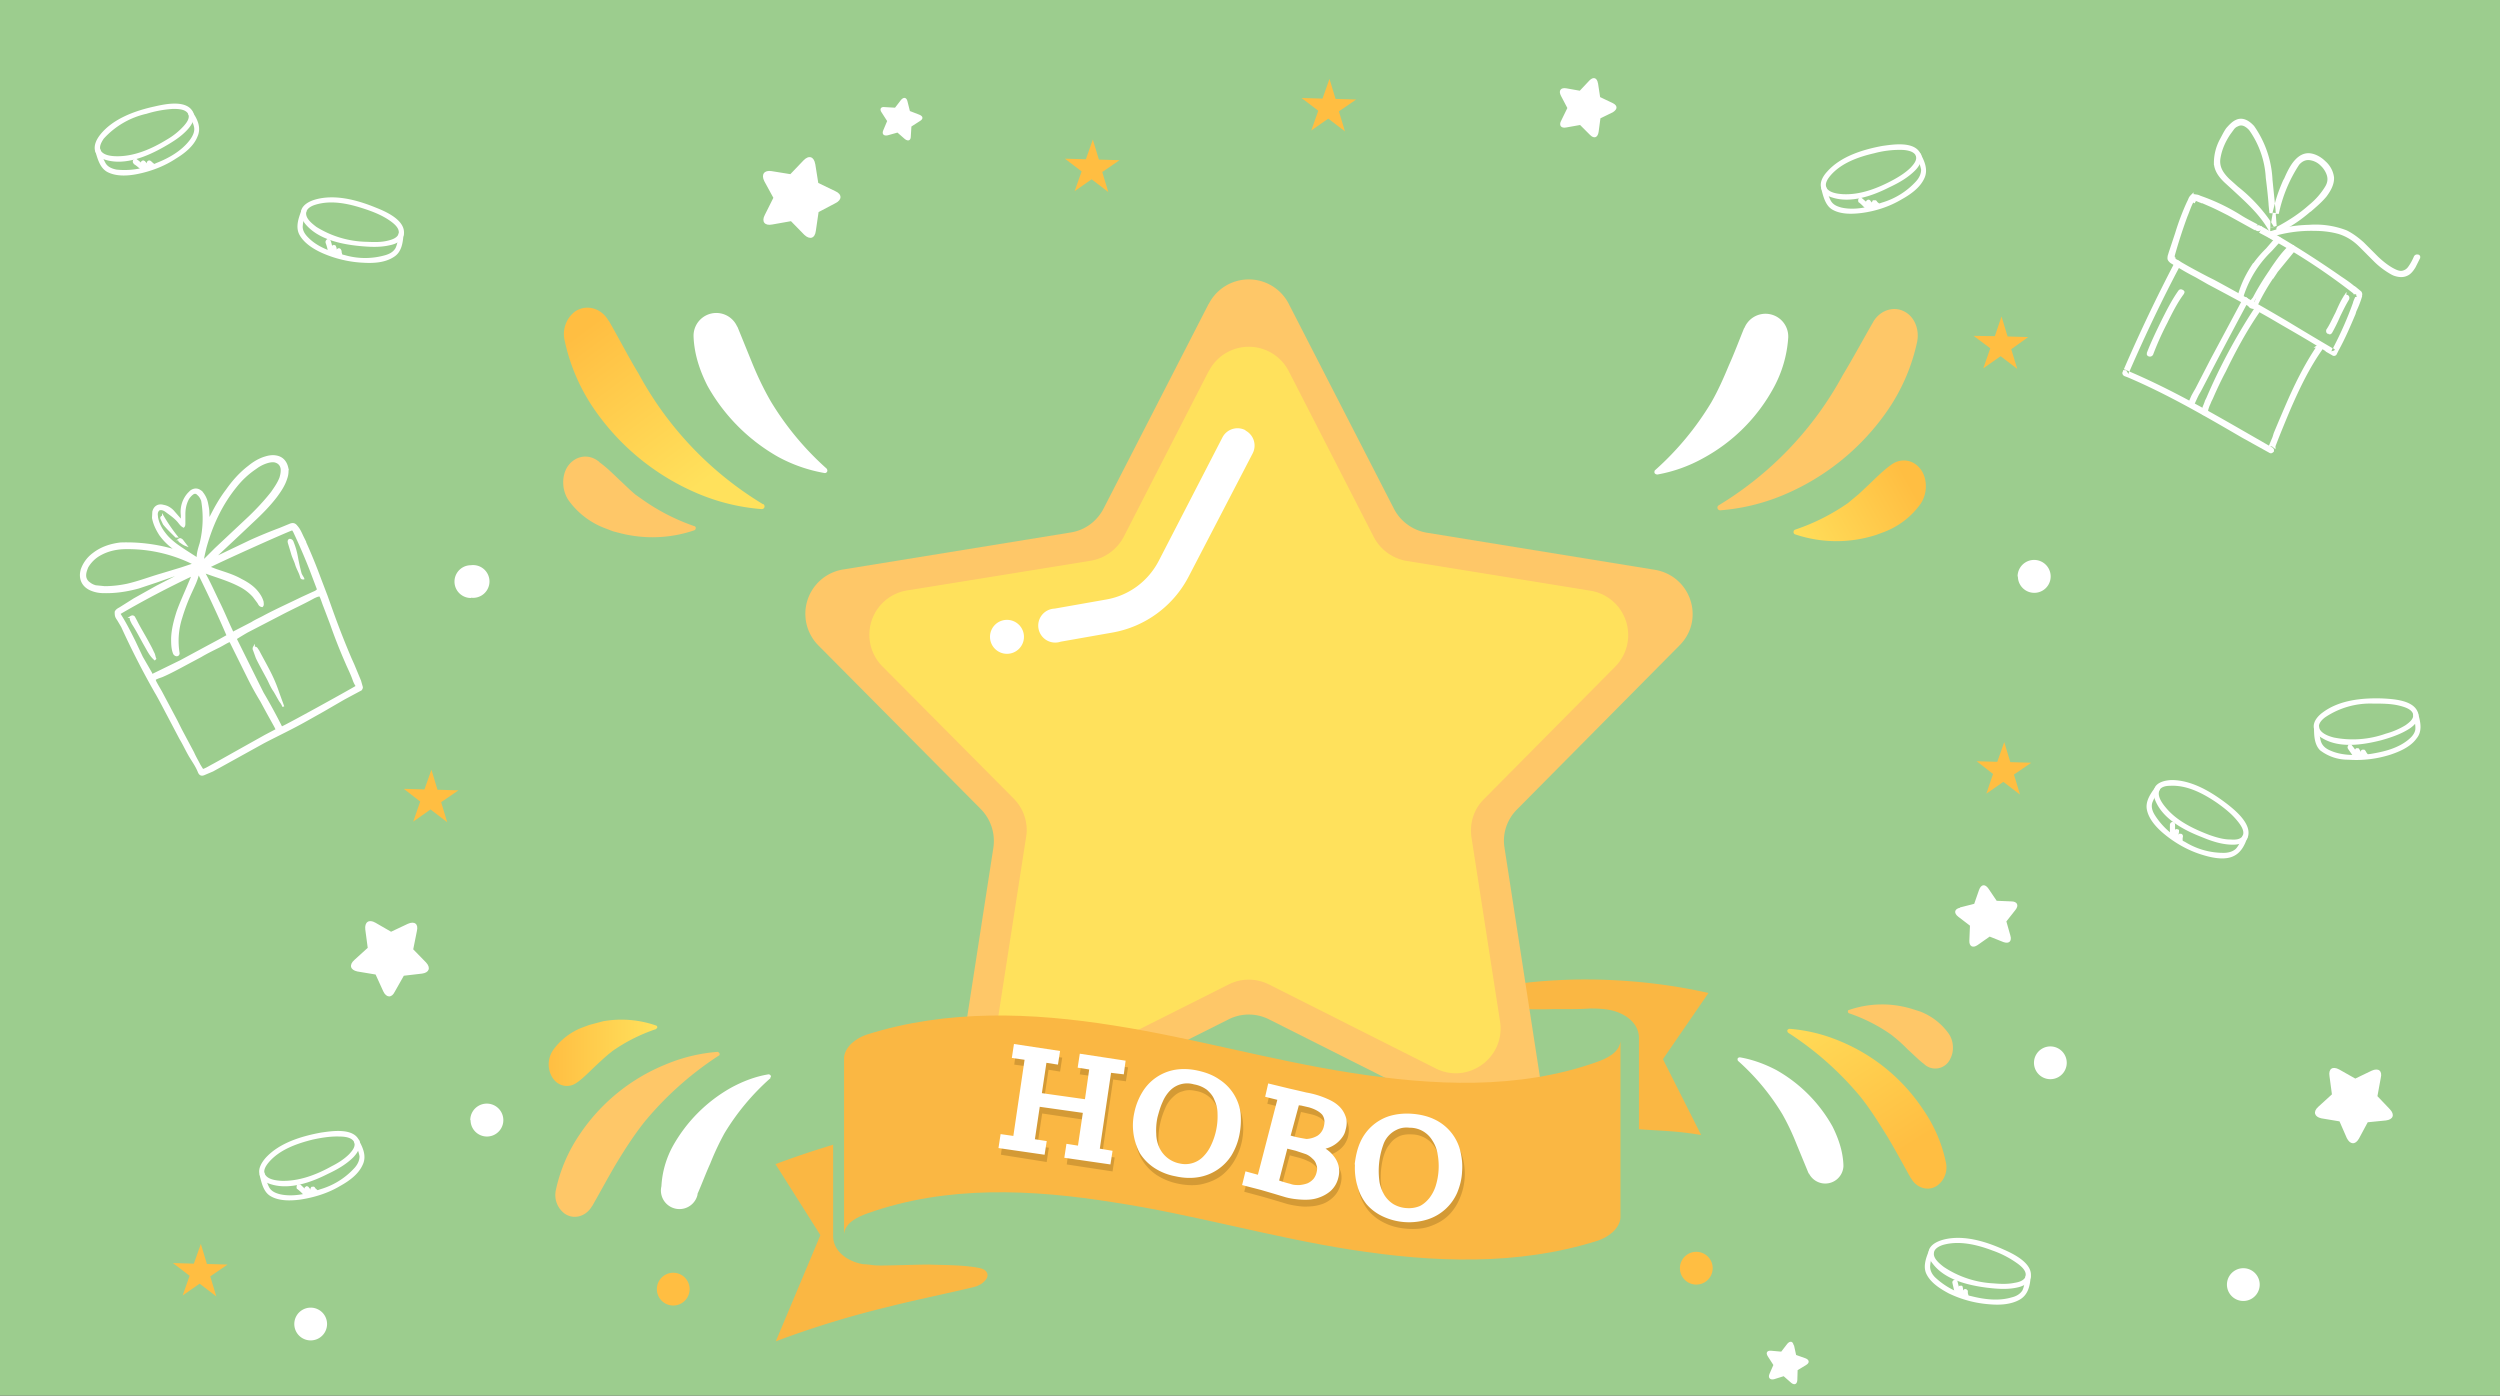 <svg xmlns="http://www.w3.org/2000/svg" fill="none" viewBox="0 0 824 460"><rect x="0" y="0" width="824" height="460" fill="#333333" stroke="none"/><g clip-path="url(#a)"><path fill="#9CCD8E" d="M0 0h824v460H0z"/><path fill="#FAB743" d="M563.2 327.3c-36.8-8.3-67-2.6-69.3-1.9-.9.3-1.8.6-2.5 1.2-1 .6-1.8 1.3-2 2.5-.2.4-.2.7 0 1 .1.6.6.9 1 1 1.3.6 2.6.6 4 .8l4.4.5a130.1 130.1 0 0 0 13.4.2h5.1a93.2 93.2 0 0 0 6.9-.2c2.2 0 4.1.1 5.9.4 4.9.8 10 4 10.1 9.2v30.2c6.6.5 12.4.5 20.5 1.9l-12.6-25 15-21.8Z"/><path fill="#FEC768" d="M398.4 100.2a14.8 14.8 0 0 1 26.4 0l34.7 67.6a15 15 0 0 0 10.9 7.8l75 12.2c12 2 16.7 16.5 8.1 25l-53.5 54c-3.3 3.3-4.9 8-4.1 12.7l11.6 75.1c1.8 12-10.6 21-21.4 15.5L418.3 336a14.8 14.8 0 0 0-13.4 0l-67.8 34a14.8 14.8 0 0 1-21.3-15.5l11.6-75a15 15 0 0 0-4.1-12.8l-53.6-54a14.8 14.8 0 0 1 8.2-25l75-12.2c4.6-.7 8.6-3.6 10.8-7.8l34.7-67.6Z"/><path fill="#FFE15C" d="M398.4 122.4a14.8 14.8 0 0 1 26.4 0l28 54.6c2.2 4.2 6.2 7.1 10.9 7.9l60.5 9.8a14.8 14.8 0 0 1 8.2 25l-43.2 43.6c-3.4 3.3-4.9 8-4.2 12.7l9.4 60.6c1.9 12-10.6 21-21.3 15.5l-54.8-27.6a14.8 14.8 0 0 0-13.4 0L350.2 352a14.8 14.8 0 0 1-21.4-15.5l9.4-60.6c.8-4.6-.8-9.4-4.1-12.7l-43.2-43.5a14.8 14.8 0 0 1 8.1-25.1l60.6-9.8c4.6-.8 8.6-3.7 10.8-7.9l28-54.6Z"/><path fill="#fff" fill-rule="evenodd" d="M410.5 141.9a5.6 5.6 0 0 1 2.4 7.5L391.8 190a35.2 35.2 0 0 1-25.2 18.5l-17 3a5.6 5.6 0 1 1-2-10.9l17-3c7.5-1.3 13.8-6 17.3-12.7l21-40.7a5.6 5.6 0 0 1 7.6-2.4Z" clip-rule="evenodd"/><circle cx="331.9" cy="209.9" r="5.6" fill="#fff"/><path fill="#FAB743" d="M323.4 423.2c1.4-1 2.7-2.4 1.8-3.9-.6-1-2-1.3-3.1-1.5-5.2-.9-10.7-.8-16-1-3.7 0-14.8.4-16.7.3-1.6 0-3.2-.4-4.8-.4-4.9-.8-9.9-4-10-9.2v-30.2c-6.3 1.9-12.6 4-19 6.4l14.8 23.4-14.7 35a315 315 0 0 1 37.6-11.5c7.6-2 26.9-6 28.7-6.7l1.4-.7Z"/><path fill="#FAB743" d="M526.4 350c-26.1 9.3-54.2 7.8-81.1 3.6-26.3-4.1-52-11.5-78.2-15.6-27-4.3-54.9-5.4-81.4 3-3.1 1-7 3.6-7.5 7.4v58.3c.4-3.8 4.7-5.7 7.8-6.8 26.1-9.3 54.2-7.9 81.1-3.6 26.3 4 51.9 11.5 78.2 15.6 26.9 4.2 54.9 5.4 81.4-3 3-1 7-3.6 7.4-7.4v-58.3c-.4 3.8-4.6 5.7-7.7 6.8Z"/><path fill="#fff" d="M254 355.3a78.2 78.2 0 0 0-15.2 18.2 87.5 87.5 0 0 0-4.7 10c-1.5 3.3-2.7 6.6-4.2 10v.3A6.1 6.1 0 0 1 218 391a31 31 0 0 1 3.8-13.3 50.1 50.1 0 0 1 19-19.1c4-2.2 8.2-3.8 12.5-4.5.3 0 .7.2.8.6 0 .2-.1.5-.3.6Z"/><path fill="#FEC768" d="M236.8 348a108.4 108.4 0 0 0-24.4 21.8c-3.4 4.3-6.3 8.8-9.1 13.4-2.8 4.7-5.3 9.4-8.1 14.3l-.1.1c-2 3.4-6 4.5-9 2.4a7.6 7.6 0 0 1-2.9-7.7A51.8 51.8 0 0 1 191 374a62.3 62.3 0 0 1 28.5-23.2 55 55 0 0 1 16.9-4.1c.4 0 .7.3.8.7 0 .3-.1.5-.4.6Z"/><path fill="url(#b)" d="M216.2 339.2a55.9 55.9 0 0 0-14.3 7.2l-1.5 1.2-1.5 1.3-1.4 1.3-1.4 1.3c-1.8 1.7-3.5 3.5-5.5 5l-.3.2c-2.8 2.2-6.7 1.4-8.5-2a8.4 8.4 0 0 1 .5-8.6 21.4 21.4 0 0 1 9.8-7.5l2.2-.8 4.5-1.2a34.7 34.7 0 0 1 17.4 1.4c.4.1.5.5.4.8l-.4.4Z"/><path fill="#fff" d="M572.9 349.7a76 76 0 0 1 14.6 17.6c1.8 3.2 3.3 6.4 4.6 9.7l4 9.7.2.2a6 6 0 0 0 11.3-2.6c-.1-4.6-1.6-9-3.6-13a48.4 48.4 0 0 0-18.5-18.6c-3.8-2-7.9-3.5-12-4.2-.4 0-.8.2-.8.6 0 .2 0 .4.2.6Z"/><path fill="url(#c)" d="M589.4 340.4a104.4 104.4 0 0 1 23.8 21.1c3.2 4 6 8.5 8.8 13 2.7 4.5 5.1 9 7.8 13.8l.1.1c1.9 3.3 5.8 4.4 8.7 2.3a7.4 7.4 0 0 0 2.8-7.4c-1.3-6.5-4-12.5-7.6-17.7a60.6 60.6 0 0 0-27.5-22.5 53.4 53.4 0 0 0-16.4-4c-.4 0-.8.3-.8.6s.1.5.3.7Z"/><path fill="#FEC768" d="M609.5 334a54.6 54.6 0 0 1 13.8 7l1.5 1.2 1.4 1.2 1.4 1.3 1.3 1.3c1.8 1.6 3.4 3.3 5.4 4.8l.2.2a5.4 5.4 0 0 0 8.3-2c1.4-2.6 1.1-6-.5-8.3a20.7 20.7 0 0 0-9.4-7.3l-2.2-.7a33.5 33.5 0 0 0-21.3.2c-.3 0-.4.4-.3.7 0 .2.2.3.4.4Z"/><path fill="#fff" d="M272.4 154.4a96.3 96.3 0 0 1-18.4-22.2c-2.3-4-4.2-8-5.9-12.1l-5-12.3-.2-.3a7.5 7.5 0 0 0-14.3 3.4c.2 5.7 2 11.2 4.6 16.3a61.2 61.2 0 0 0 23.3 23.4 50 50 0 0 0 15.2 5.3c.5.1.9-.2 1-.7 0-.3-.1-.6-.3-.8Z"/><path fill="url(#d)" d="M251.5 166.2a113.2 113.2 0 0 1-41-43c-3.4-5.6-6.4-11.5-9.8-17.4l-.2-.2c-2.3-4-7.2-5.5-11-2.9a9.3 9.3 0 0 0-3.4 9.5 63.2 63.2 0 0 0 9.5 22.3 78.6 78.6 0 0 0 34.7 28.3 67.2 67.2 0 0 0 20.7 5 .9.9 0 0 0 .5-1.7Z"/><path fill="#FEC768" d="M228.8 173.4a67.7 67.7 0 0 1-17.4-9l-2-1.4-1.7-1.5-1.7-1.6a68 68 0 0 0-1.7-1.6c-2.2-2.1-4.3-4.2-6.8-6 0-.2-.2-.2-.3-.3-3.5-2.7-8.2-1.7-10.5 2.4-1.7 3.3-1.3 7.6.7 10.5a26.1 26.1 0 0 0 12 9.2l2.6 1c1.9.5 3.7 1 5.5 1.3a42.6 42.6 0 0 0 21.3-1.6c.4-.1.6-.6.5-1-.1-.2-.3-.4-.5-.4Z"/><path fill="#fff" d="M545.6 154.9a96.3 96.3 0 0 0 18.4-22.2c2.3-4 4.1-8.1 5.8-12.2 1.8-4 3.3-8 5-12.2l.2-.3a7.5 7.5 0 0 1 14.4 3.3 39.9 39.9 0 0 1-4.7 16.3 57.7 57.7 0 0 1-23.3 23.4 48.6 48.6 0 0 1-15.1 5.4c-.5 0-1-.3-1-.7 0-.3 0-.6.3-.8Z"/><path fill="#FEC768" d="M566.4 166.6a113.1 113.1 0 0 0 41-43c3.4-5.6 6.5-11.4 9.9-17.3l.1-.2c2.4-4.1 7.3-5.5 11-3 3 2 4.2 6 3.5 9.5a63.2 63.2 0 0 1-9.5 22.3 78.6 78.6 0 0 1-34.7 28.3 67.2 67.2 0 0 1-20.7 5 .9.9 0 0 1-.6-1.6Z"/><path fill="url(#e)" d="M591.6 174.6a68.7 68.7 0 0 0 17.5-8.8l1.8-1.5 1.8-1.5 1.7-1.6 1.7-1.6c2.2-2.1 4.4-4.3 6.8-6.1l.3-.2c3.5-2.7 8.2-1.8 10.5 2.4 1.7 3.3 1.3 7.5-.7 10.4a26.2 26.2 0 0 1-11.9 9.2l-2.7 1a42.6 42.6 0 0 1-26.8-.2.8.8 0 0 1-.4-1c0-.2.2-.4.4-.5Z"/><path fill="#fff" d="M155.2 197a5.4 5.4 0 1 0 0-10.7 5.4 5.4 0 0 0 0 10.8Zm-.2 172.2a5.4 5.4 0 1 1 10.9 0 5.4 5.4 0 0 1-10.8 0Z"/><path fill="#FFBE42" d="M216.5 424.9a5.4 5.4 0 1 1 10.8 0 5.4 5.4 0 0 1-10.8 0ZM360.2 46l2 6.6 6.8.2-5.7 3.9 2 6.6-5.5-4.2-5.6 3.9 2.3-6.5-5.5-4.2 6.9.2 2.3-6.5Zm-218 207.7 2 6.6 6.9.2-5.7 3.9 2 6.6-5.5-4.2-5.7 4 2.3-6.6-5.4-4.2 6.8.2 2.3-6.5ZM66.2 410l2 6.6 6.8.2-5.7 3.9 2 6.6-5.5-4.2-5.6 3.9 2.3-6.5-5.5-4.2 6.9.2 2.3-6.5Z"/><path fill="#fff" d="M665 190a5.4 5.4 0 1 1 10.9 0 5.4 5.4 0 0 1-10.8 0Z"/><path fill="#FFBE42" d="M553.7 418a5.4 5.4 0 1 1 10.8 0 5.4 5.4 0 0 1-10.8 0Z"/><path fill="#fff" d="M670.4 350.3a5.4 5.4 0 1 1 10.8 0 5.4 5.4 0 0 1-10.8 0Zm63.6 73.1a5.4 5.4 0 1 1 10.8 0 5.4 5.4 0 0 1-10.8 0Zm-637 13a5.4 5.4 0 1 1 10.8 0 5.4 5.4 0 0 1-10.8 0Z"/><path fill="#FFBE42" d="m438.2 26 2 6.6 6.8.2-5.7 3.9 2 6.6-5.5-4.2-5.6 3.9 2.3-6.5-5.5-4.2 6.9.2 2.3-6.5Zm222.4 218.6 2 6.6 6.9.2-5.7 3.9 2 6.6-5.5-4.2-5.6 3.9 2.2-6.5-5.4-4.2 6.8.2 2.3-6.5Zm-.9-140.3 2 6.6 6.8.2-5.6 4 2 6.5-5.5-4.2-5.7 4 2.3-6.6-5.5-4.1 7 .1 2.2-6.5Z"/><path fill="#fff" d="m526.7 27.4.7 4.6 4.2 2c1.6.8 1.6 2 0 3l-4.1 2-.6 4.5c-.3 1.9-1.5 2.3-2.8 1l-3.3-3.3-4.5.8c-1.8.4-2.6-.7-1.7-2.3l2-4.1-2.1-4c-.9-1.7-.1-2.8 1.7-2.5l4.5.8 3.2-3.4c1.3-1.3 2.5-.9 2.8 1ZM268.7 54l1 6.3 5.6 2.7c2.3 1 2.3 2.9 0 4l-5.5 2.9-.9 6.2c-.3 2.5-2 3-3.8 1.3l-4.4-4.5-6.2 1.1c-2.5.5-3.6-1-2.4-3.2l2.8-5.6-3-5.5c-1.1-2.2 0-3.7 2.4-3.3l6.2 1 4.3-4.5c1.8-1.9 3.5-1.3 3.9 1.2Zm30.4-20.6.8 3.2 3.1 1.2c1.3.5 1.4 1.4.2 2.1l-2.8 1.8-.2 3.3c0 1.3-.9 1.7-2 .8l-2.4-2.1-3.2.9c-1.3.3-2-.4-1.5-1.6l1.3-3.1-1.8-2.8c-.8-1.1-.3-2 1-1.8l3.4.2 2-2.6c.9-1 1.8-.8 2.1.5Zm292.2 410 .7 3.2 3.1 1.1c1.3.5 1.4 1.5.2 2.2l-2.8 1.7-.1 3.3c-.1 1.4-1 1.7-2 .9l-2.5-2.2-3.2 1c-1.3.3-2-.5-1.5-1.7l1.3-3-1.8-2.8c-.8-1.2-.3-2 1-1.9l3.4.3 2-2.6c.9-1 1.8-.9 2.1.5ZM123.7 304.1l5.2 3 5.5-2.6c2.2-1 3.6 0 3 2.4l-1.2 6 4.2 4.3c1.7 1.8 1 3.4-1.3 3.7l-6 .7-3 5.3c-1 2.1-2.8 2-3.8-.2l-2.5-5.5-6-1c-2.4-.5-2.8-2.2-1-3.8l4.4-4-.8-6c-.3-2.5 1.2-3.5 3.3-2.3ZM771 352.5l5.3 3 5.4-2.6c2.2-1 3.6 0 3 2.4l-1.1 6 4.1 4.3c1.7 1.8 1.1 3.4-1.3 3.7l-6 .6-2.9 5.4c-1.2 2.1-2.9 2-4-.2l-2.4-5.5-6-1c-2.3-.5-2.8-2.2-1-3.8l4.5-4.1-.8-6c-.4-2.4 1-3.4 3.2-2.2Zm-125-53.4 4.7-1.2 1.6-4.6c.7-1.9 2-2 3.1-.4l2.7 4 4.8.2c2 0 2.6 1.3 1.4 2.8l-3 3.8 1.3 4.6c.6 1.9-.4 2.9-2.3 2.2l-4.5-1.8-4 2.8c-1.6 1.1-2.8.4-2.7-1.5l.2-4.9-3.8-2.9c-1.6-1.2-1.4-2.6.5-3Z"/><path fill="#D49A35" fill-rule="evenodd" d="m345 382.9.7-4.6-3.8-.6 1.6-10.7 14.1 2.1-1.5 10.7-3.9-.5-.6 4.5 15.1 2.3.7-4.6-4.2-.6 3.7-25.1 4.2.6.7-4.6-15.2-2.2-.7 4.5 3.9.6-1.5 9.9-14.2-2.1 1.5-9.9 3.8.6.7-4.6-15.2-2.2-.6 4.5 4.2.6-3.8 25.2-4.2-.6-.6 4.5L345 383Zm36.8-25.5a16.2 16.2 0 0 0-4.5 4.9 20.9 20.9 0 0 0-3 13.8c.3 2.3 1 4.4 2.2 6.3a16 16 0 0 0 4.6 4.8 20 20 0 0 0 7 2.9c2.8.6 5.3.7 7.6.3 2.4-.5 4.5-1.3 6.3-2.5 1.9-1.3 3.4-3 4.6-4.9a21 21 0 0 0 3-13.8 15.9 15.9 0 0 0-7-11.2 21 21 0 0 0-14.5-3.1c-2.4.4-4.4 1.2-6.3 2.5Zm15.4 26.1a8.2 8.2 0 0 1-7.6 2.2 9.3 9.3 0 0 1-6.8-5.3c-.6-1.3-1-2.8-1-4.5a25.6 25.6 0 0 1 2.2-10.5 10 10 0 0 1 2.5-3.7c1-1 2-1.7 3.3-2 1.3-.5 2.8-.5 4.5-.1a9.1 9.1 0 0 1 6.8 5.3c.6 1.2 1 2.7 1 4.4a22 22 0 0 1-2.2 10.5 13 13 0 0 1-2.7 3.7Zm55.6-10a16.2 16.2 0 0 0-3.8 5.6 21 21 0 0 0-1 14.1c.7 2.2 1.7 4.2 3.1 5.9a16 16 0 0 0 5.3 4c2.2 1.1 4.7 1.7 7.4 1.9 2.7.2 5.3 0 7.5-.8 2.3-.8 4.3-1.9 5.9-3.4 1.6-1.5 2.9-3.4 3.8-5.5a20.5 20.5 0 0 0 1-14.1 15.9 15.9 0 0 0-8.5-10 19.2 19.2 0 0 0-7.4-1.9c-2.7-.2-5.2.1-7.5.9-2.3.7-4.2 1.9-5.8 3.4Zm19 23.7a8 8 0 0 1-3 2.5c-1.2.6-2.6.8-4.2.7a9.8 9.8 0 0 1-4.5-1.3 9.3 9.3 0 0 1-3-2.9c-.8-1.2-1.3-2.6-1.7-4.3a25.6 25.6 0 0 1 .6-10.7c.5-1.6 1.1-3 2-4 .8-1.2 1.8-2 3-2.6 1.2-.6 2.7-.8 4.4-.7a9.1 9.1 0 0 1 7.5 4.2c.8 1.2 1.3 2.7 1.6 4.3.4 1.7.5 3.5.4 5.4a22 22 0 0 1-1 5.3 13 13 0 0 1-2.1 4Zm-37.1-17Zm-23.4 8.2-1.2 4.4 6.3 1.7 4.1 1.2 4 1.2c1.7.4 3.5.7 5.3.8 1.8 0 3.6-.1 5.2-.6 1.6-.4 3-1.2 4.2-2.3a8.4 8.4 0 0 0 2.6-4.3 8 8 0 0 0 .2-4 8 8 0 0 0-1.6-3 10.5 10.5 0 0 0-2.7-2.7 9.5 9.5 0 0 0 5.4-3.5c.5-.8 1-1.7 1.2-2.6.4-1.7.4-3.3-.2-4.7a8.2 8.2 0 0 0-2.3-3.4c-1.1-1-2.4-1.7-3.8-2.2a29 29 0 0 0-6.6-2 551.6 551.6 0 0 0-5.7-1.3l-6.9-1.8-1.1 4.5 4 1-6.3 24.6-4.1-1Zm25.8-14.7c-.3 1.2-1 2.1-2 2.8-1 .7-2.2 1-3.7 1.2a55.8 55.8 0 0 1-3.7-.8l-1.5-.4 2.6-10 .9.2 2.6.6c2 .5 3.4 1.3 4.2 2.4.8 1 1 2.2.6 4Zm-3.5 17.2c-.5.6-1.2 1-1.9 1.4a9 9 0 0 1-2.6.6c-1 0-2-.1-3-.4a38 38 0 0 1-3.8-1.2l2.8-10.5 2.7.7c1.2.3 2.3.7 3.3 1.2a7 7 0 0 1 2.3 1.5c.7.6 1 1.2 1.3 2 .2.7.2 1.6 0 2.6a6 6 0 0 1-1.1 2.1Z" clip-rule="evenodd"/><path fill="#fff" fill-rule="evenodd" d="m344.3 380.6.7-4.5-3.9-.6 1.6-10.7 14.2 2-1.6 10.8-3.8-.6-.7 4.6 15.2 2.2.7-4.5-4.2-.7 3.7-25 4.2.5.6-4.5-15.1-2.3-.7 4.6 3.8.6-1.4 9.8-14.2-2 1.5-10 3.8.6.7-4.5-15.2-2.3-.7 4.6 4.2.6-3.7 25.1-4.2-.6-.7 4.6 15.2 2.2Zm29.6-14c.5-2.4 1.4-4.6 2.6-6.6a15.7 15.7 0 0 1 10.8-7.4c2.4-.4 5-.3 7.6.3 2.7.6 5 1.5 7 2.9a15.6 15.6 0 0 1 7 11.1c.2 2.3.1 4.7-.4 7.2s-1.4 4.7-2.6 6.7A15.9 15.9 0 0 1 395 388c-2.4.4-4.9.3-7.6-.3a19 19 0 0 1-7-2.8 16 16 0 0 1-4.7-4.8 19.4 19.4 0 0 1-1.8-13.5Zm22.6 14.7a8.2 8.2 0 0 1-7.6 2.2 9.3 9.3 0 0 1-6.8-5.3 11 11 0 0 1-1-4.5c-.1-1.7 0-3.5.4-5.4.5-1.9 1-3.6 1.7-5.1a12 12 0 0 1 2.5-3.8 7.9 7.9 0 0 1 7.8-2c1.8.3 3.2 1 4.3 1.8 1.1 1 2 2 2.5 3.4.6 1.3 1 2.8 1 4.5a22 22 0 0 1-2.2 10.5 13 13 0 0 1-2.6 3.7Zm50 2.5c.3-2.5.8-4.9 1.7-7a15.7 15.7 0 0 1 9.6-8.9c2.3-.7 4.8-1 7.6-.8 2.7.2 5.2.8 7.3 1.8a15.6 15.6 0 0 1 8.5 10c.6 2.3.9 4.6.7 7.2-.1 2.5-.7 4.8-1.6 7a15.9 15.9 0 0 1-9.7 8.8 20.4 20.4 0 0 1-14.9-1 16 16 0 0 1-5.3-4 16.8 16.8 0 0 1-3-6 21 21 0 0 1-.8-7.1Zm24.6 11.1c-.9 1.1-1.9 2-3.1 2.6-1.2.5-2.6.8-4.2.7a9.8 9.8 0 0 1-4.5-1.3 9.3 9.3 0 0 1-3-3c-.7-1.2-1.3-2.6-1.6-4.2a25.6 25.6 0 0 1 1.2-12.3 8.4 8.4 0 0 1 4.4-5c1.2-.6 2.6-.9 4.3-.7a8.6 8.6 0 0 1 7.5 4.2 11 11 0 0 1 1.7 4.3 22 22 0 0 1-.6 10.7 13 13 0 0 1-2.1 4Zm-60.6-8.8-1.1 4.5 6.2 1.6 4.1 1.2 4 1.2c1.8.5 3.6.7 5.3.8 1.9.1 3.6 0 5.2-.5s3-1.2 4.3-2.3a8.4 8.4 0 0 0 2.6-4.4 8 8 0 0 0 .1-3.9 8 8 0 0 0-1.5-3.1 10.5 10.5 0 0 0-2.8-2.6 9.5 9.5 0 0 0 5.4-3.6c.6-.8 1-1.6 1.2-2.6.5-1.7.5-3.3-.1-4.7a8.2 8.2 0 0 0-2.4-3.4c-1-.9-2.3-1.6-3.7-2.2a29 29 0 0 0-6.7-2 551.6 551.6 0 0 0-5.6-1.3l-7-1.7-1 4.4 4 1-6.4 24.7-4-1.1Zm22.3 2.6a6 6 0 0 1-1.8 1.3c-.8.3-1.7.5-2.7.6-1 0-2 0-3-.4a38 38 0 0 1-3.7-1.1l2.7-10.5 2.8.7 3.3 1.1c1 .4 1.7 1 2.3 1.6.6.5 1 1.2 1.2 2 .3.7.3 1.5 0 2.6-.2.8-.6 1.5-1 2Zm-3.9-24.3 2.6.6c2 .6 3.4 1.4 4.3 2.4.7 1 1 2.2.5 4a5 5 0 0 1-2 2.9 8 8 0 0 1-3.7 1.1 55.8 55.8 0 0 1-3.7-.7l-1.5-.4 2.7-10 .8.1Z" clip-rule="evenodd"/><path fill="#fff" stroke="#fff" d="M725.1 65a65 65 0 0 1 13.5 6.5c1.6 1 3.2 1.8 4.7 2.6a1.7 1.7 0 0 0-.5 1l-3.6-2-4.7-2.6c-2-1-4.1-2.1-6.2-3l-2.3-1h-.2a29.9 29.9 0 0 1-2.4-1h-.3v.1l-.1.1.2-.1v.3l-.3-.1-.2.4-.4.6c-.7 1.4-1.2 3-1.8 4.4a166.3 166.3 0 0 0-4.2 13h-.2l-.1.1-.2.4v.3l.1.2v.1a.5.5 0 0 0 .3.4.5.5 0 0 0 .5 0 16.9 16.9 0 0 1 2.1 1.2c2.9 1.7 5.9 3.3 8.8 4.8l2 1a717 717 0 0 1 24.2 13.7 1174.6 1174.6 0 0 0 14.4 8.6l-.2.5-.3.4c-5-3.2-10.2-6.2-15.4-9.2l-4.1-2.4c-6.7-3.8-13.4-7.4-20.2-11l-4.2-2.4a83.6 83.6 0 0 1-6.5-3.7l-.6-.3a29.2 29.2 0 0 1-1-.6c-.5-.4-.8-.8-.8-1.1 0-.3 0-.7.2-1.2a17.7 17.7 0 0 1 .4-1.3l1.7-5.1.2-.6a81 81 0 0 1 3.8-10.1 15 15 0 0 0 .6-1.3c.2-.5.5-.8.7-1a2 2 0 0 1 1.2 0c.5 0 1 .2 1.4.4Zm20.7 10.4a325.8 325.8 0 0 1 25.5 16.1c1.5 1 3 2 4.4 3.2.2 0 .3.2.5.3l1.7 1.4c.2.3.2.5.2.7l-.2 1a32 32 0 0 1-1.7 4.3l-.3 1c-1.7 4-3.4 8-5.5 11.8l-.3-.2-.5-.4A115.5 115.5 0 0 0 776 100l.1-.4a17.4 17.4 0 0 1 .5-1.2c.2 0 .3-.2.5-.3l.4-.3-.3-.4-.3.2.3-.2a2.8 2.8 0 0 0-.1-.2v-.5l-.4-.2h-.5a204.3 204.3 0 0 0-30.9-20l.3-.5.2-.5Zm-1 0c-.2.3-.5.4-.8.2-.2 0-.3-.1-.3-.2l.1-.4c.2-.2.5-.4.8-.2.2 0 .2.2.3.2l-.1.4Zm-21.6-9.8v.3-.3Zm0 .3-.1.4-.2-.1v-.3h.2ZM716 85l.1-.1.3.2a.5.5 0 0 1-.2 0h-.1l.2.2h.1l.1.1v.3a.5.5 0 0 1-.5-.4V85Zm.3-.2v.1l.1.2-.3-.2a.5.5 0 0 1 .2-.1Zm53.6 31h.2l-.4.8c-.1.2-.5.3-.7.1l-.7-.4h.2l1.4-.4Z"/><path fill="#fff" stroke="#fff" d="m717.3 86.6.3-.3.3.1c.3.2.4.5.3.8-6 11.3-11.5 22.9-16.6 34.6l-.6-.3-.3-.1a527.1 527.1 0 0 1 16.6-34.8ZM702 123.5l.1-.4c13.5 5.8 26 13 38.7 20.3l8 4.6.2.3v.3c-.3.3-.5.4-.8.2l-9-5c-12.2-7.1-24.4-14.2-37.5-19.8l.3-.5Zm-1 0 .2.3-.8-.3a.7.7 0 0 1-.3-.3c-.1-.2-.1-.3 0-.4l.2-.7v.1l.8 1.3Zm63.2-9.4.3-.2.4.1c.2 0 .3.2.3.3v.4c-4.5 6.3-7.8 13.3-10.8 20.2a564 564 0 0 0-3.9 9.5l-1 2.6a1.7 1.7 0 0 0-1-.4l1-2.4.4-1.3a617 617 0 0 1 3.6-8.5c3-7 6.4-14 10.7-20.3Zm-15.6 33.5Zm.2-69.3h.3l.5-.3v.2c0 .2-.1.2-.2.3h-.3l-.3-.2Zm.5-1.6h.4c0 .1-.2.3-.4.3-.1 0-.3 0-.5-.2h.5Zm12-7.4a46.9 46.9 0 0 1-10.5 7v-1l.1-.2c3.7-2 7.3-4.3 10.4-7.1a24 24 0 0 0 5.6-6.4c.8-1.4.9-2.7.5-4a8.1 8.1 0 0 0-2.1-3.3 6.7 6.7 0 0 0-3.9-2c-1.4-.2-2.8.3-4 1.7a47.6 47.6 0 0 0-6.8 16.4l-.1-1.5-.2-1.8c.7-2.6 1.6-5 2.7-7.5l.3-.5c.7-1.6 1.6-3.6 2.8-5.2 1.3-1.7 2.9-3 5-2.9 1.6.1 3.5 1 5 2.5a8 8 0 0 1 2.7 5c.1 2-.9 4-2.4 6-1.5 1.8-3.4 3.4-5 4.8Zm-12.8-10.2.8 7.9-.8 3.2-.2-2a180 180 0 0 0-1-9.6 30.4 30.4 0 0 0-5.5-15.9 6 6 0 0 0-1.8-1.5c-.8-.4-1.7-.5-2.6 0-.6.2-1.2.7-1.6 1.3l-1.1 1.5c-1.6 2.4-2.8 5-3.3 7.9-.6 3.2 1 5.4 3 7.4l2.9 2.6A52.2 52.2 0 0 1 747.8 73a24.8 24.8 0 0 1 0 2c-3-5-7.3-8.8-11.5-12.7l-2.3-2.1c-2-1.8-3.6-3.8-3.8-6.3a16 16 0 0 1 2-7.9c.6-1.1 1.2-2.4 2-3.5.9-1 1.8-2 2.9-2.5 2-1 4 .2 5.5 1.9a33 33 0 0 1 5.9 17.1Zm1.1 11.6.3 3.8-.8-1.3.5-3v.5Zm-.7 4.1v.1-.1Z"/><path fill="#fff" stroke="#fff" d="M763 75.6a44.5 44.5 0 0 0-14.8 2.1l-.2-.3c0-.3.1-.6.5-.7 4-1.3 8.3-2 12.6-2.1a28 28 0 0 1 12.2 1.8c2 1 3.7 2.3 5.4 3.8l2.4 2.4 2.4 2.4c1.7 1.6 3.8 3.3 6 4.3.9.4 1.7.6 2.5.4.8-.2 1.5-.6 2.1-1.4a18 18 0 0 0 2-3.6c.2-.3.5-.4.8-.3.1 0 .2 0 .3.2v.3l-1.5 3c-.6 1-1.4 2-2.2 2.4-1.4.8-3 .6-4.6 0a26 26 0 0 1-5.8-4.2l-2.6-2.6-2.6-2.6c-2-2-4.4-3.5-7.1-4.3-2.6-.7-5.2-1-7.8-1Zm-23.3 23.1.3-.2h.3c.3.3.4.5.2.8a2348.2 2348.2 0 0 0-10.4 19.6l-5.1 9.8-.7 1.2a61.5 61.5 0 0 0-1.6 3.5c0 .2-.1.2-.2.3h-.4c-.3-.1-.5-.4-.4-.7l1-2.3a52.2 52.2 0 0 1 1.3-2.3l5-9.7 10.7-20Zm3.6 3.5.3-.2.4.1.2.3v.4c-4.2 6.1-7.8 12.8-11 19.4-1.6 3-3 6-4.3 9l-.5 1a17.3 17.3 0 0 1-.6 1.4c-.3.8-.6 1.7-.6 2.5l-.1.3s-.2.1-.4 0c-.3 0-.5-.1-.5-.4 0-.7.1-1.5.5-2.3l.5-1.3v-.1l.5-1a191 191 0 0 1 15.5-29Z"/><path fill="#fff" stroke="#fff" d="M743 87.2a37 37 0 0 1 4.3-5l3-3.5c.3-.2.6-.3 1 0l.2.2s0 .2-.2.3l-2.8 3.1-.8.8a36.2 36.2 0 0 0-8.6 14.1c0 .3-.3.4-.6.4a.6.6 0 0 1-.3-.3V97c1-3.5 2.7-6.8 4.7-9.8Zm6.3 2.8a71.5 71.5 0 0 0-6.2 10.5c-.1.4-.5.5-.8.4a.5.5 0 0 1-.3-.2v-.4c1.8-3.8 4-7.4 6.4-10.9l.5-.8c1.8-2.6 3.7-5.4 6-7.4.2 0 .3-.1.4 0l.4.1.1.4-.1.3a33 33 0 0 0-6 7.4l-.4.6Zm0 0 .4.3m-.4-.3.4.3m0 0 .4-.6a32 32 0 0 1 5.9-7.3L741.6 100c-.6 1.2 1.4 1.8 2 .6a71 71 0 0 1 6.1-10.4Zm-37.1 16.1c1.8-3.6 3.6-7.2 5.8-10.3.2-.3.5-.3.8-.1.2 0 .2.2.3.3l-.1.3c-2.3 3.1-4 6.6-5.7 10a97.9 97.9 0 0 0-4.5 10.1c-.2.3-.5.4-.8.3a.6.6 0 0 1-.3-.2v-.4c1.3-3.4 2.9-6.7 4.5-10Zm60.3-8.5c0-.2.2-.2.3-.2h.4c.3.2.3.5.2.8-1.1 1.8-2 3.7-2.9 5.5a56 56 0 0 1-2.7 5.5l-.3.2-.4-.1a.6.6 0 0 1-.3-.3v-.4c1.2-1.8 2-3.7 3-5.6.8-1.8 1.6-3.7 2.7-5.4Z"/><path fill="#fff" fill-rule="evenodd" stroke="#fff" stroke-miterlimit="10" stroke-width=".6" d="M68.8 171.6c1.7-3.5 3.6-7 5.9-10 2.1-3 4.5-5.7 7.4-7.9 1.6-1.3 3.4-2.4 5.5-3 1-.3 2.2-.5 3.3-.3 2 .3 3.3 1.6 3.8 3.7a7 7 0 0 1-.3 3.5c-.7 2.3-2 4.2-3.4 6.1-2.3 3-5 5.7-7.8 8.3a1767.3 1767.3 0 0 1-13 12.2l1-.5 11.3-5.4a158 158 0 0 1 9.7-4l3.4-1.4c1-.4 1.6-.2 2.2.6 1 1.1 1.5 2.5 2.1 3.7a188.4 188.4 0 0 1 5.7 13.8l2.1 5.5 2 5.6a281.5 281.5 0 0 0 5.9 15l.9 2 2.2 5.3.6 2.1c0 .3-.1.5-.3.8l-5.6 3-6.9 4-5.7 3.2c-4.6 2.6-9.3 4.8-13.9 7.2l-9.4 5.2-7.4 4.1-2.6 1.1c-1 .5-1.6.3-2-.7-.8-2-2-3.6-3-5.3-1.1-1.9-2-3.9-3.1-5.7l-4-7.6c-1.5-2.8-2.9-5.6-4.5-8.3a272 272 0 0 1-10.7-21l-1.3-2.2c-.7-1-.8-1.3-.8-2.6.3-.7 1-1 1.5-1.3l4.6-2.9 7.5-4.2 7.4-3.8 1.3-.6c-1.1 0-2 .5-2.8.7l-6 2.1-6 2c-3.7 1-7.5 1.6-11.4 1.5-1.3 0-2.6-.2-3.9-.7-3.2-1.2-4.3-4-3.3-7a11 11 0 0 1 3.8-5c2.6-2 5.6-3 8.9-3.4a55.9 55.9 0 0 1 17.3 2.1c.2.1.5.3.7.2 0-.4-.3-.5-.5-.7a20 20 0 0 1-4.4-4.4c-1.1-1.7-2-3.5-2.4-5.6l.1-2c.4-1.7 1.7-2.5 3.4-2 1.2.2 2.2.8 3.1 1.7l2.7 3.1s0 .2.2.3v-2a9 9 0 0 1 2.2-7.1l.8-.8c1.4-1 2.8-.7 3.9.7a8 8 0 0 1 1.5 3.4c.2 1 .4 1.9.4 2.8l.1 2.8Zm36.7 24.7c-.8 0-1.3.3-2 .6-3.6 2-7.4 3.7-11 5.6l-11 5.7a100.2 100.2 0 0 0-3.8 2.3l.3.6 6.6 13.3 2 4a185 185 0 0 1 6.2 11.4c2.3-1 24-13 24.8-13.6a9 9 0 0 1-1.1-2.2c-.7-2-1.6-3.7-2.4-5.6a173.5 173.5 0 0 1-5-12.7l-2.2-5.8c-.5-1.2-.8-2.4-1.4-3.6ZM51 223.8l.1.6c.6 1.3 1.4 2.5 2.1 3.8l5 9.4 1.5 3 4 7.5c.6 1.4 1.4 2.7 2.1 4.1l1 1.6c1-.3 1.8-.8 2.7-1.3a207 207 0 0 0 3.8-2.1l5.7-3.2 8.4-4.7 3.8-2-.6-1.2-2.5-4.5-2-3.7a97.7 97.7 0 0 1-3.9-7l-6-12.1c-.1-.2-.2-.5-.5-.7-1.2.5-2.2 1.2-3.4 1.8-2 1-4.1 2-6.1 3.2l-4.5 2.4c-2.8 1.5-5.5 3-8.3 4.2-.8.3-1.6.5-2.4 1Zm53.8-29.5-2.5-6.6a203.9 203.9 0 0 0-5.4-12.5c-.2-.3-.3-.6-.6-.7-2.6.9-24.8 10.9-27.5 12.4l2.3.9c2.9 1 5.8 1.8 8.4 3.3 1.8.9 3.5 2 4.8 3.4 1 1.1 1.9 2.4 2.3 3.9 0 .5.2 1-.2 1.4-.8-.1-1-.7-1.3-1.2l-1.5-2a15.6 15.6 0 0 0-4-3.2c-4-2.2-8.2-3.3-12.2-4.8h-.2c1.8 3.2 3.3 6.6 4.9 9.9 1.6 3.2 3 6.7 4.6 10 .2 0 .4 0 .5-.2l5.8-3c1.4-.9 2.9-1.5 4.3-2.3 4-2.1 8.2-4 12.3-6l3.7-1.7c.5-.2 1-.4 1.5-1Zm-41.4-4.5-.3-.1c-8 3.8-16 8-23.7 12.5l.1.3c1.8 2.8 3.3 5.8 4.8 8.8l2.5 5.3 3 5.2c0 .2 0 .5.4.5h.3l9-4.4 8.9-4.8 4.1-2.2 2.5-1.4c-3-7-6.2-13.8-9.6-20.7-.5 2.4-1.5 4.3-2.4 6.3a62.3 62.3 0 0 0-3.2 8.4 25 25 0 0 0-.9 11.8c0 .7-.7.9-1.2.5-.3-.2-.4-.5-.5-.8-.5-1.5-.5-3-.5-4.6.1-3 .9-6 1.8-8.8 1-2.8 2.2-5.4 3.3-8l1.6-3.8Zm.3-3.8-.1-.3a48.4 48.4 0 0 0-22-5c-3 0-6 .6-8.8 2.2a11 11 0 0 0-4 4c-.4 1-.7 1.8-.7 2.8a3 3 0 0 0 1.4 2.5c.6.5 1.3.8 2 1l3 .3c2.5 0 5-.3 7.4-.8 3.9-.9 7.5-2.3 11.3-3.4l6.6-2 3.9-1.3Zm3.2-1 .8-.8 3.3-3.3 11.3-10.6c2.6-2.5 5.1-5.2 7.3-8 1.1-1.6 2.1-3 2.8-4.8.3-1 .5-2 .4-3-.2-1.3-1-2.1-2.3-2.4-.7-.1-1.5 0-2.2.2a12 12 0 0 0-4 2 28.6 28.6 0 0 0-6.5 6c-4.9 6-8.1 13-10.1 20.4-.3 1.4-.7 2.7-.8 4.2Zm-14.4-17.1c-.6.4-.8 1-.8 1.7l.1 1c.4 2.1 1.4 3.9 2.7 5.5 1 1.3 2.3 2.4 3.6 3.4 2.2 1.6 4.5 3 6.8 4.5h.2c0-1.7.5-3.3 1-4.9a34.7 34.7 0 0 0 .5-14.1c-.3-.8-.7-1.5-1.3-2-.6-.7-1.3-.7-2-.1-.5.4-1 1-1.3 1.5-.9 1.7-1.2 3.4-1.2 5.2v2.9c0 .4 0 .8-.3 1.1-.6-.3-1-.8-1.4-1.3-1.2-1.6-2.9-2.7-4.5-3.9-.6-.4-1.3-.7-2-.5Z" clip-rule="evenodd"/><path fill="#fff" stroke="#fff" stroke-miterlimit="10" stroke-width=".6" d="M83.7 213.4c.4 0 .7.1.9.3l.6.9c1.5 2.9 3.1 5.6 4.5 8.6.8 1.7 1.5 3.5 2.1 5.3l1.6 4.4-.5-1-.7-1-1.7-3c-.8-1.1-1.4-2.4-2-3.7-1.3-2.5-2.7-4.9-3.9-7.4l-.9-2.5a1 1 0 0 1 0-1Zm16.3-22.7c-.7 0-.7-.3-.8-.6-.4-1.5-1.3-2.8-1.7-4.3-.4-1.2-1-2.3-1.3-3.5l-1-3.3c-.1-.4-.2-.8.2-1.1.8 0 1 .5 1.2 1.1.6 1.5 1 3 1.3 4.6a68 68 0 0 0 1.2 5.4c.2.6.6 1.1.9 1.7Zm-57 12.7c.6-.4.9-.3 1.2 0l.7 1.3c1.1 2.2 2.4 4.3 3.6 6.5.7 1.3 1.4 2.5 2 3.9.4.6.4 1.3.7 2l-.2.2c-1.5-1.3-2.3-3.1-3.3-4.8-1.3-2.3-2.5-4.7-4-7-.3-.7-.8-1.3-.6-2.1Zm10.7-33.2a57 57 0 0 0 4.6 6.7H58c-1.4-1.4-2.8-2.7-4-4.2l-.8-1.7c-.2-.4 0-.7.5-.8Zm5.3 7.6c.4-.3.7 0 1 .2l1.3 1.7c-.8-.3-1.4-.8-2-1.2-.3-.2-.3-.4-.2-.7Z"/><path fill="#fff" d="M131.4 77c-.4 1.4-2.2 2-3.5 2.3-2.3.6-4.7.5-7 .4a32.4 32.4 0 0 1-16.6-4.9c-1.3-1-3.3-2.5-3.4-4.3-.1-1.7 1.7-2.6 3-3 5.4-1.7 11.3-.3 16.4 1.4 2.7.9 5.5 2 8 3.7 1.3.9 3.5 2.5 3.1 4.4-.2 1 1.4 1.4 1.7.4.8-4.8-6-7.7-9.3-9-6.1-2.5-13.5-4.5-20-2.6-1.7.5-3.7 1.5-4.4 3.2-.6 1.8.2 3.6 1.3 4.9 4.2 5 11.7 6.6 17.9 7.2 3.3.3 6.7.5 10-.3 2-.4 3.9-1.4 4.5-3.4.2-1.1-1.4-1.5-1.7-.4Z"/><path fill="#fff" d="M131.4 77.2c-.2 1.5-.4 3.2-1 4.5-.7 1.3-2 2-3.4 2.4a24 24 0 0 1-13.3 0c-4.3-1-9-2.6-12.1-5.8-1.1-1.1-2-2.4-1.8-4 .1-1.4.6-3 1.1-4.4.4-1-1.3-1.4-1.6-.4-.9 2.4-1.9 5.2-.7 7.7 1.5 2.9 4.7 4.9 7.6 6.2 4.3 1.9 9 3 13.6 3.2 3.3.2 7.1 0 10-1.9 2.6-1.6 3-4.7 3.2-7.5.2-1.1-1.6-1-1.6 0Z"/><path fill="#fff" d="M107.3 80c.4 1 .7 2.2.9 3.3 0 .2.3.4.4.5h.7c.2 0 .4-.2.5-.3v-.7c-.2-1.2-.4-2.3-.8-3.4-.1-.5-.7-.7-1.1-.6-.4.2-.7.7-.6 1.1Z"/><path fill="#fff" d="m109.2 81.6.3 1.9c0 .2 0 .4.2.5.1.2.4.3.6.3.2 0 .5-.1.6-.3.1-.1.3-.3.3-.6l-.3-1.8-.3-.7-.6-.2-.6.3-.2.6Z"/><path fill="#fff" d="m110.8 82.7.2 1.2.1.5.2.2.2.3h.6c.3-.1.5-.2.5-.4l.2-.2v-.5a13.5 13.5 0 0 1-.2-.7v-.4l-.2-.4-.1-.2a1 1 0 0 0-.7-.3l-.6.3-.1.2-.1.4Zm-48.7-45c.5 1.4-.7 2.9-1.6 3.9A23.1 23.1 0 0 1 55 46c-4.9 3-10.5 5.5-16.3 5.5-1.7 0-4.2-.2-5.3-1.6-1-1.3 0-3 .8-4.2a27 27 0 0 1 14.1-8.2 37 37 0 0 1 8.7-1.6c1.6 0 4.3 0 5.1 1.8.4 1 2 .4 1.6-.6-2-4.4-9.3-2.8-12.8-2-6.4 1.4-13.6 4-17.8 9.2-1.2 1.5-2.2 3.4-1.8 5.3.5 1.8 2.2 2.8 3.9 3.2 6.3 1.7 13.4-1.3 18.7-4.3 3-1.7 5.9-3.5 8.1-6 1.3-1.5 2.4-3.4 1.7-5.4-.4-1-2-.4-1.6.6Z"/><path fill="#fff" d="M62.2 37.9c.7 1.3 1.6 2.8 1.8 4.2.2 1.5-.6 2.9-1.4 4-2.7 3.6-6.9 6-11 7.6a25 25 0 0 1-13.2 2.2c-1.5-.3-3-.9-3.7-2.3a17 17 0 0 1-1.6-4.2c-.3-1-2-.4-1.6.7.7 2.4 1.5 5.3 3.9 6.6 2.9 1.5 6.6 1.3 9.7.7 4.6-.9 9.1-2.6 13-5.2 2.8-1.7 5.8-4.1 7-7.2 1.3-2.9 0-5.7-1.6-8-.5-1-1.9 0-1.3.9Z"/><path fill="#fff" d="M44 54c1 .6 1.9 1.4 2.7 2.2.2.2.5.1.6.2.2 0 .5-.2.6-.4.2-.1.2-.3.2-.6a2 2 0 0 0-.3-.6c-.9-.8-1.7-1.6-2.7-2.3-.3-.3-.9-.1-1.2.2-.2.4-.2 1 .2 1.2Z"/><path fill="#fff" d="m46.6 54.2 1.3 1.4.4.4.7-.2.4-.5c0-.3 0-.5-.2-.7l-1.3-1.3c0-.2-.3-.3-.6-.4-.1-.1-.4 0-.6.2-.1 0-.3.3-.3.5 0 .3 0 .5.2.6Z"/><path fill="#fff" d="m48.5 54.2.9.8.3.4.3.1.4.1a415.8 415.8 0 0 1 .5-.3l.2-.6v-.3l-.3-.4a13.6 13.6 0 0 1-.6-.5.9.9 0 0 1-.3-.3l-.3-.2-.2-.1c-.3 0-.6 0-.7.2-.2.1-.3.3-.3.5v.6Zm583-2.8c.4 1.5-.8 2.8-1.7 3.8-1.7 1.7-3.8 3-5.8 4.1-5 2.7-10.8 5-16.6 4.7-1.6-.1-4.1-.4-5.2-1.8-1-1.4.1-3.1 1-4.2 3.6-4.3 9.4-6.3 14.6-7.5a32 32 0 0 1 8.7-1.1c1.6 0 4.3.3 5 2 .4 1 2 .5 1.6-.5-1.8-4.5-9.1-3.3-12.7-2.8-6.4 1.2-13.7 3.4-18.2 8.5-1.2 1.3-2.4 3.2-2 5.1.4 1.9 2 2.9 3.7 3.4 6.2 2 13.4-.6 18.9-3.4 3-1.4 6-3.1 8.4-5.5 1.4-1.4 2.5-3.3 2-5.3-.4-1-2-.5-1.7.5Z"/><path fill="#fff" d="M631.6 51.6a15 15 0 0 1 1.6 4.3c0 1.5-.7 2.8-1.7 3.9a24.5 24.5 0 0 1-11.3 7c-4.1 1.5-9 2.6-13.3 1.6-1.5-.4-2.9-1-3.6-2.5a17 17 0 0 1-1.4-4.3c-.2-1-1.8-.5-1.6.6.6 2.4 1.3 5.4 3.5 6.8 2.8 1.7 6.6 1.6 9.8 1.2 4.6-.6 9.2-2.1 13.2-4.5 2.9-1.6 6-3.8 7.4-6.8 1.4-2.8.2-5.7-1.2-8.2-.5-1-2 0-1.4 1Z"/><path fill="#fff" d="M612.7 66.7c.9.7 1.7 1.6 2.5 2.4.2.2.5.2.6.2.2 0 .5-.1.6-.3.2-.2.2-.4.2-.6 0-.2 0-.4-.3-.6-.8-.9-1.6-1.7-2.5-2.4-.3-.4-1-.3-1.2 0-.2.4-.2 1 0 1.3Z"/><path fill="#fff" d="M615.1 67.1c.4.5 1 1 1.3 1.5l.4.4.7-.2.4-.5c0-.2 0-.5-.2-.7l-1.2-1.4c0-.2-.3-.3-.5-.4-.2 0-.5 0-.6.2-.2 0-.3.3-.4.5l.1.6Z"/><path fill="#fff" d="m617 67.2 1 .9.3.4a76.4 76.4 0 0 1 .6.2l.2-.1c.2 0 .3-.1.3-.2.1-.3.3-.4.2-.6v-.3l-.2-.4a13.8 13.8 0 0 1-.6-.5.9.9 0 0 1-.2-.3l-.3-.3h-1l-.3.6v.6Zm122.2 208.3c-.8 1.3-2.6 1.3-4 1.2-2.4 0-4.7-.7-7-1.5-5.2-2-10.8-4.6-14.5-9.2-1-1.2-2.5-3.3-2.1-5 .3-1.7 2.3-2 3.7-2 5.6-.3 11 2.6 15.4 5.6 2.4 1.7 4.8 3.6 6.6 5.8 1 1.2 2.7 3.4 1.9 5-.5 1 1 1.9 1.5 1 2-4.4-3.7-9.1-6.5-11.3-5.2-4-11.7-8-18.5-8-1.8.1-4 .5-5.2 2-1 1.6-.7 3.5 0 5 2.6 6 9.5 9.6 15.2 11.8 3.1 1.3 6.4 2.4 9.7 2.5 2 .1 4.2-.3 5.3-2 .5-1-1-1.9-1.5-1Z"/><path fill="#fff" d="M739.1 275.7c-.5 1.4-1.2 3-2.1 4-1 1-2.6 1.4-4 1.4a24 24 0 0 1-12.8-3.6 24 24 0 0 1-10-8.9c-.8-1.3-1.3-2.8-.7-4.3a17 17 0 0 1 2.3-3.9c.6-1-.9-1.7-1.5-.8-1.5 2-3.2 4.5-2.7 7.2.6 3.2 3.2 6 5.6 8 3.6 3 7.8 5.4 12.2 6.8 3.1 1 7 1.9 10 .9 3-1 4.4-3.7 5.3-6.4.4-1-1.3-1.4-1.6-.4Z"/><path fill="#fff" d="M715.2 271.8v3.5l.2.5.6.3c.3 0 .4-.1.6-.3l.3-.6v-3.5c0-.4-.4-.8-.8-.8s-.9.4-.9.9Z"/><path fill="#fff" d="m716.6 273.9-.3 1.9v.6l.6.4.6-.1c.2-.1.4-.3.5-.6 0-.6 0-1.2.2-1.8v-.7c-.1-.2-.4-.3-.6-.3-.2-.1-.5 0-.6.1-.3.1-.4.3-.4.5Z"/><path fill="#fff" d="M717.8 275.4v1.2l-.1.5v.3l.2.3.3.1h.3c.2 0 .5 0 .6-.2l.2-.2.1-.4a13.2 13.2 0 0 1 0-.8l.1-.4v-.3l-.1-.3c-.1-.2-.4-.4-.6-.4h-.6l-.2.2-.2.4Zm77.6-39.8c.1 1.5-1.4 2.6-2.5 3.4a25 25 0 0 1-6.5 2.8 32.4 32.4 0 0 1-17.1 1.3c-1.6-.4-4-1.2-4.8-2.9-.7-1.5.8-3 1.9-3.8a26.7 26.7 0 0 1 15.7-4.5c3 0 6 0 8.8.7 1.5.4 4.2 1.1 4.5 3 .1 1.1 1.8.9 1.7-.2-1-4.7-8.3-5-11.9-5.2-6.6-.2-14.1.5-19.6 4.6-1.4 1-3 2.7-3 4.6 0 1.9 1.5 3.2 3 4 5.6 3.3 13.3 2.1 19.2.6 3.2-.9 6.5-2 9.3-3.8 1.7-1.1 3.2-2.7 3-4.8-.2-1.1-1.8-.9-1.7.2Z"/><path fill="#fff" d="M795.4 235.8c.4 1.5.8 3.1.7 4.6-.2 1.4-1.2 2.5-2.3 3.4-3.5 2.9-8.2 4-12.5 4.7-4.4.5-9.3.7-13.4-1.2-1.4-.6-2.6-1.6-3-3.2a17 17 0 0 1-.5-4.4c0-1.1-1.8-1-1.7.2 0 2.5.1 5.5 2 7.4a15 15 0 0 0 9.3 3.1 37 37 0 0 0 14-1.7c3-1 6.6-2.6 8.5-5.3 2-2.4 1.3-5.5.5-8.2-.3-1-1.9-.4-1.6.6Z"/><path fill="#fff" d="m773.9 246.8 2 2.9.5.3c.2 0 .5 0 .7-.2.2-.1.2-.3.3-.5 0-.2 0-.4-.2-.7-.6-1-1.2-2-2-2.9-.2-.4-.8-.4-1.2-.1-.2.3-.4.8-.1 1.2Z"/><path fill="#fff" d="m776.2 247.7 1 1.7c0 .2.2.3.3.4h.7c.2 0 .4-.2.5-.4v-.7l-1-1.6c0-.2-.2-.4-.4-.5h-.6c-.2 0-.4.3-.5.5v.6Z"/><path fill="#fff" d="m778 248.2.7 1 .3.5.2.1.3.2a38.4 38.4 0 0 0 .6-.2c.2-.2.4-.3.3-.5l.1-.3-.1-.4a14 14 0 0 1-.5-.7l-.2-.4-.2-.2-.2-.2h-.7c-.2.1-.4.2-.5.5v.6ZM116.8 376.6c.4 1.5-.8 2.8-1.7 3.8-1.7 1.7-3.8 3-5.8 4-5 2.8-10.8 5-16.6 4.8-1.6-.1-4.2-.4-5.2-1.9-1-1.3.1-3 1-4.1 3.6-4.3 9.4-6.3 14.6-7.6 2.8-.6 5.8-1.1 8.7-1 1.6 0 4.3.2 5 2 .4 1 2 .5 1.6-.6-1.8-4.4-9.1-3.2-12.6-2.7-6.5 1.2-13.8 3.4-18.3 8.4-1.2 1.4-2.4 3.3-2 5.2.4 1.8 2 2.9 3.7 3.4 6.2 2 13.4-.6 18.9-3.4 3-1.4 6-3.1 8.4-5.5 1.4-1.5 2.5-3.3 2-5.4-.4-1-2-.4-1.7.6Z"/><path fill="#fff" d="M116.9 376.8a14 14 0 0 1 1.6 4.3c0 1.5-.7 2.8-1.7 3.9a24.4 24.4 0 0 1-11.3 7c-4.1 1.5-9 2.6-13.3 1.6-1.5-.4-2.9-1-3.6-2.5a17 17 0 0 1-1.4-4.3c-.2-1-1.8-.5-1.6.6.6 2.4 1.2 5.4 3.5 6.8 2.8 1.7 6.6 1.6 9.8 1.2 4.6-.7 9.2-2.1 13.2-4.5 2.9-1.6 6-3.8 7.4-6.9 1.4-2.8.2-5.6-1.2-8.1-.5-1-2 0-1.4.9Z"/><path fill="#fff" d="M98 391.9c.9.7 1.7 1.5 2.5 2.4l.6.2.6-.3c.2-.2.2-.4.2-.6a2 2 0 0 0-.3-.7l-2.5-2.4c-.3-.3-1-.2-1.2.1-.2.4-.2 1 0 1.3Z"/><path fill="#fff" d="M100.4 392.3c.4.5 1 1 1.3 1.5l.4.3h.7l.4-.6c0-.3 0-.5-.2-.7l-1.2-1.4c0-.2-.3-.3-.5-.4a.5.5 0 0 0-.6.2c-.2 0-.3.3-.4.5l.1.6Z"/><path fill="#fff" d="m102.4 392.4.8.9.4.4h.2l.4.2.2-.1c.2 0 .3-.1.3-.2.1-.3.3-.4.2-.6v-.3l-.2-.4a13.8 13.8 0 0 1-.6-.5.9.9 0 0 1-.3-.4l-.2-.2-.3-.1-.7.1-.3.6v.6Zm565.3 28.2c-.5 1.5-2.3 2-3.6 2.2-2.3.5-4.7.4-7 .2a32.4 32.4 0 0 1-16.4-5.4c-1.3-1-3.3-2.6-3.3-4.3-.1-1.7 1.8-2.6 3.1-3 5.4-1.5 11.3 0 16.3 1.9a32 32 0 0 1 7.8 4c1.3.9 3.5 2.6 3 4.4-.2 1.1 1.4 1.5 1.7.5 1-4.7-5.8-7.9-9-9.3-6-2.7-13.3-4.9-19.8-3.2-1.8.5-3.8 1.4-4.6 3.1-.7 1.8.1 3.6 1.2 4.9 4 5.2 11.5 7 17.6 7.8 3.3.4 6.7.7 10 0 2-.4 4-1.3 4.6-3.3.3-1-1.3-1.5-1.6-.5Z"/><path fill="#fff" d="M667.6 420.8c-.2 1.5-.4 3.2-1 4.5-.8 1.3-2.2 2-3.5 2.3-4.3 1.3-9.1.7-13.4-.4a24.7 24.7 0 0 1-11.9-6.2c-1-1-1.8-2.4-1.6-4 .1-1.4.6-3 1.2-4.3.4-1-1.2-1.5-1.6-.5-1 2.4-2 5.2-.9 7.6 1.4 3 4.6 5 7.4 6.5a37 37 0 0 0 13.5 3.6c3.3.3 7.1.1 10-1.6 2.7-1.6 3.3-4.6 3.5-7.4.2-1.1-1.6-1-1.7 0Z"/><path fill="#fff" d="m643.5 422.8.8 3.5c0 .2.3.3.4.5h.7c.2 0 .3-.2.5-.3v-.7c-.1-1.2-.4-2.3-.7-3.4 0-.5-.6-.7-1-.6-.5.2-.8.6-.7 1Z"/><path fill="#fff" d="m645.3 424.6.3 1.9.1.5c.2.2.5.3.7.3.2 0 .4 0 .6-.2.1-.2.3-.4.2-.7l-.2-1.8-.2-.7c-.1-.1-.4-.2-.6-.1a.5.5 0 0 0-.6.2l-.3.6Z"/><path fill="#fff" d="m646.9 425.7.2 1.2v.5a30.9 30.9 0 0 1 .5.5l.2.1h.4l.5-.4.1-.2v-.5a13.8 13.8 0 0 1-.2-.7v-.8l-.2-.2c-.2-.2-.4-.4-.7-.3-.2 0-.4 0-.5.3l-.2.1-.1.4Z"/></g><defs><linearGradient id="b" x1="180.8" x2="216.6" y1="347" y2="347" gradientUnits="userSpaceOnUse"><stop stop-color="#FFBE42"/><stop offset="1" stop-color="#FFE15C"/></linearGradient><linearGradient id="c" x1="628.1" x2="593" y1="378.6" y2="324" gradientUnits="userSpaceOnUse"><stop stop-color="#FFBE42"/><stop offset="1" stop-color="#FFE15C"/></linearGradient><linearGradient id="d" x1="192.6" x2="230.7" y1="108.3" y2="160" gradientUnits="userSpaceOnUse"><stop stop-color="#FFBE42"/><stop offset="1" stop-color="#FFE15C"/></linearGradient><linearGradient id="e" x1="629.8" x2="590.4" y1="160.1" y2="182.2" gradientUnits="userSpaceOnUse"><stop stop-color="#FFBE42"/><stop offset="1" stop-color="#FFE15C"/></linearGradient><clipPath id="a"><path fill="#fff" d="M0 0h824v460H0z"/></clipPath></defs></svg>